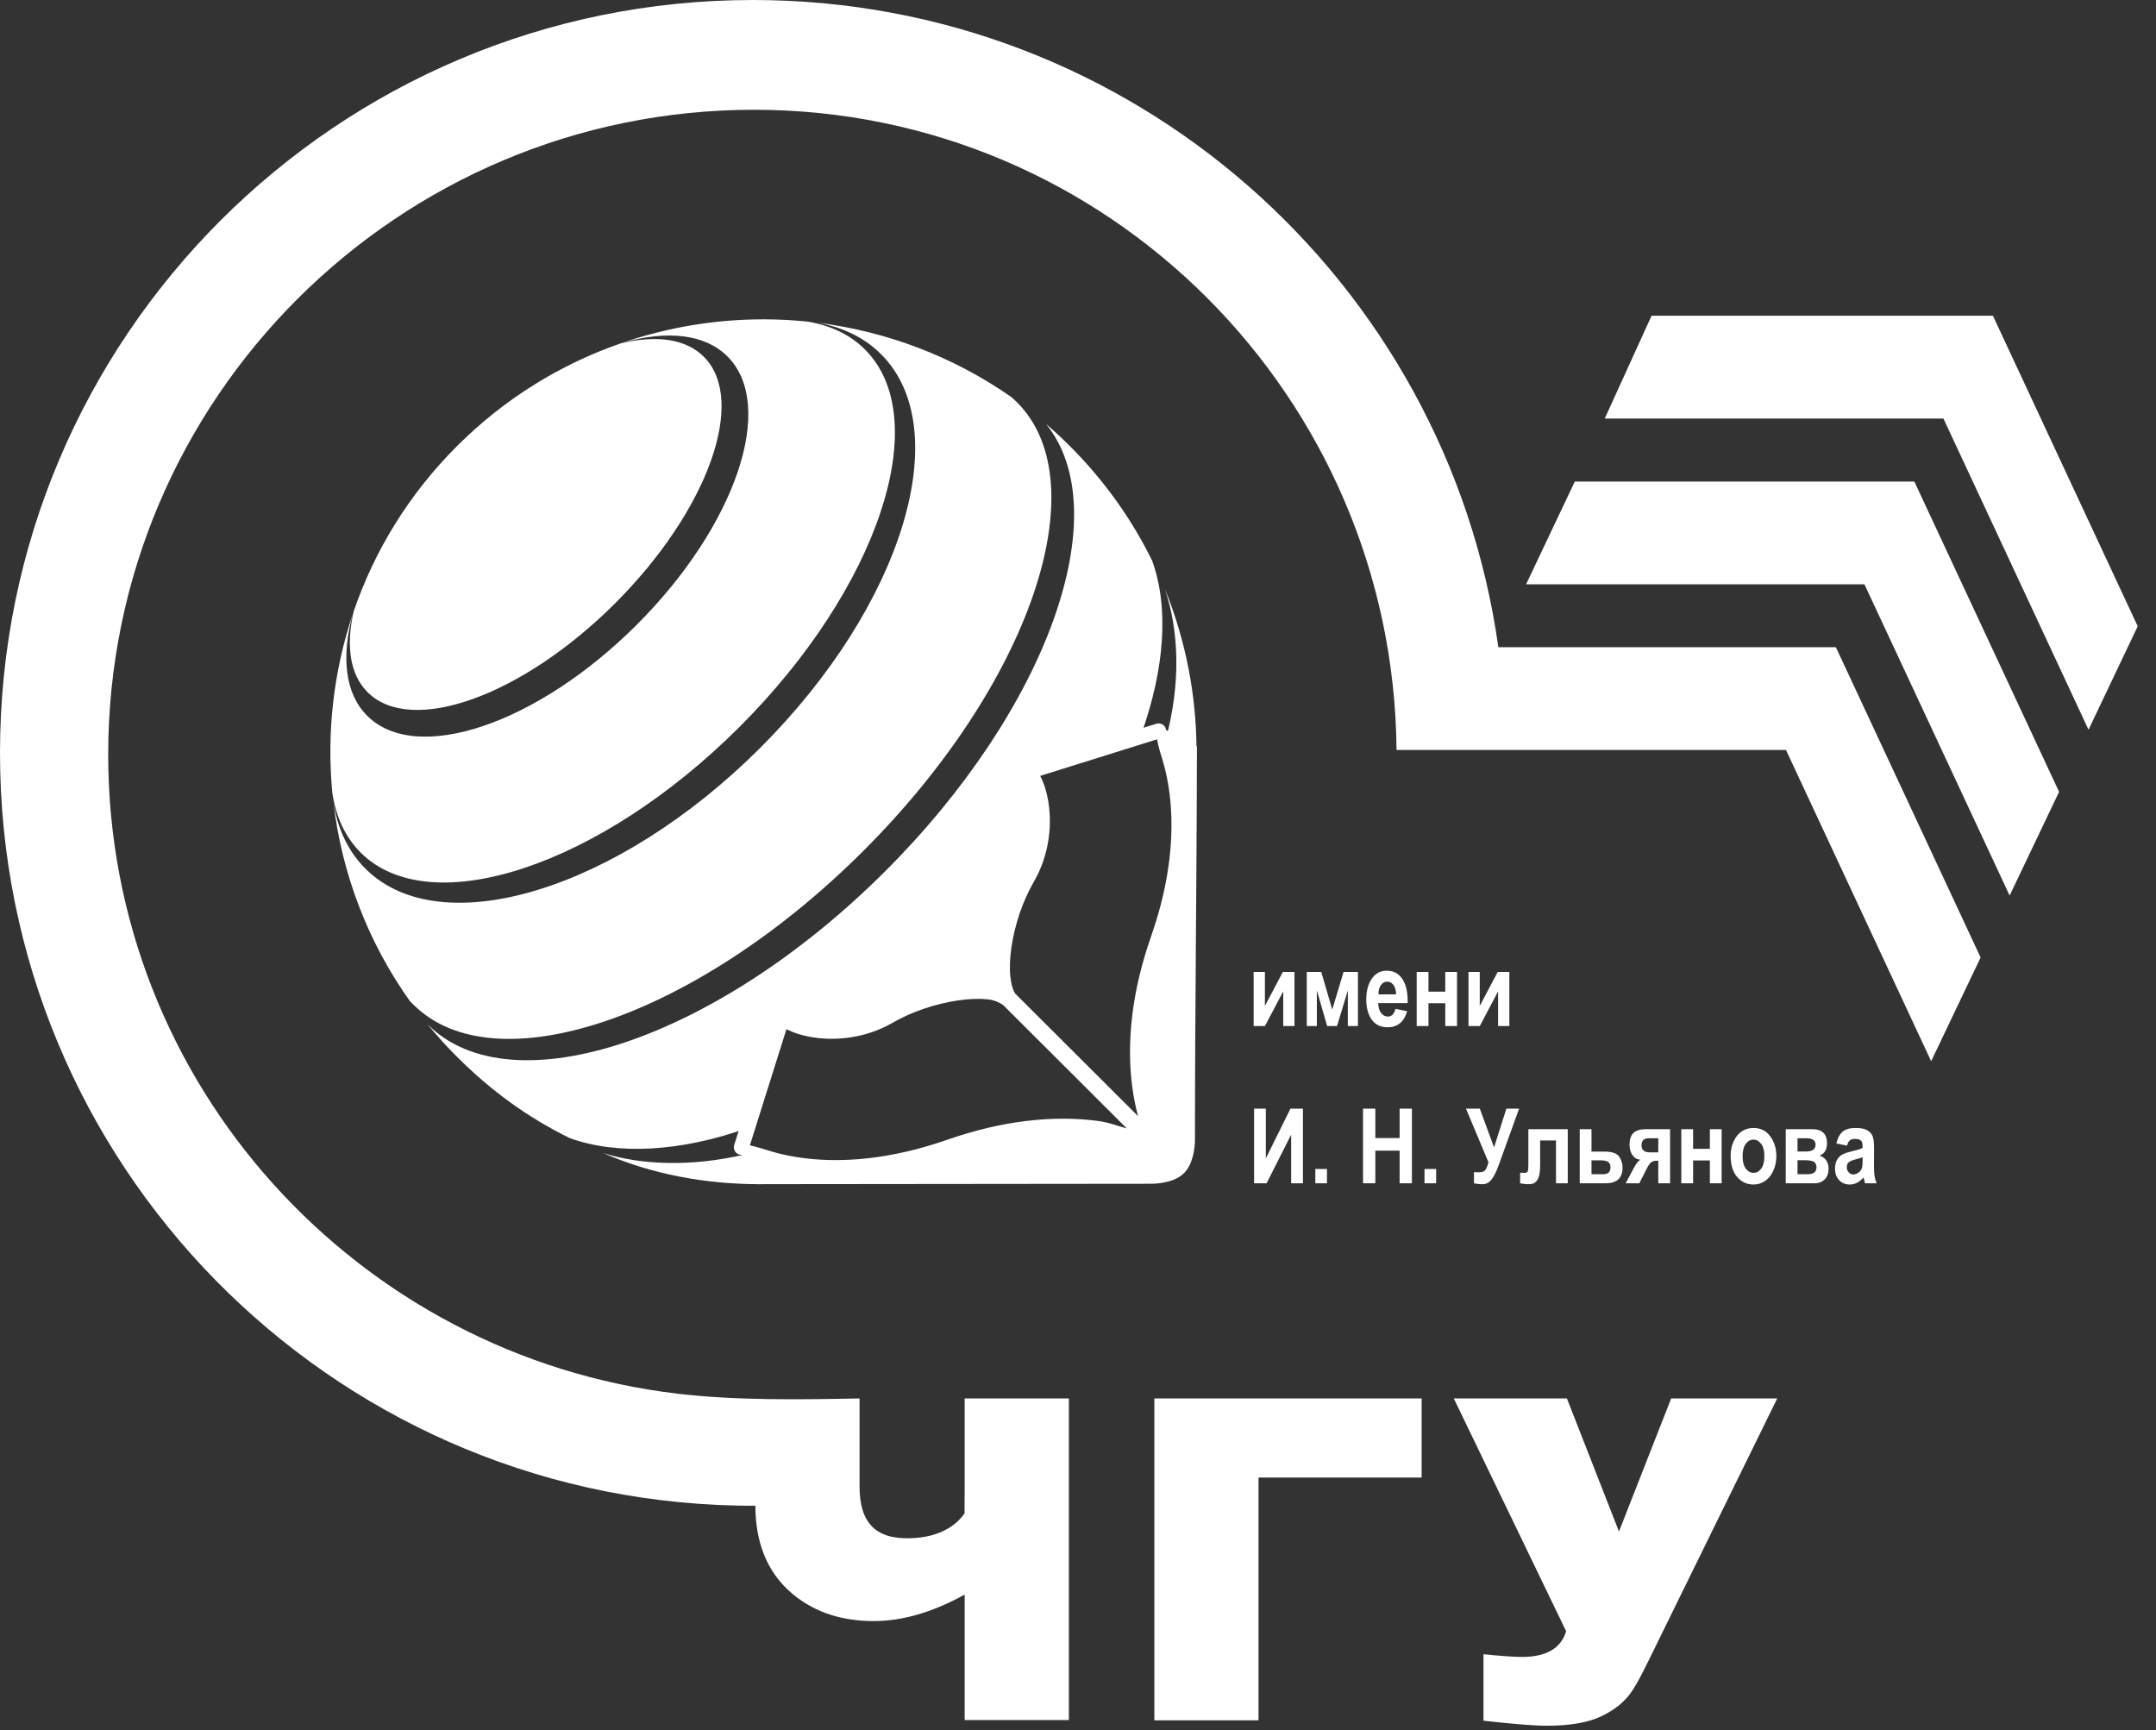 <?xml version="1.0" encoding="UTF-8"?> <svg xmlns="http://www.w3.org/2000/svg" width="81" height="65" viewBox="0 0 81 65" fill="none"><rect x="0" y="0" width="81" height="65" fill="#333333" stroke="none"/><path d="M53.41 55.51H47.282V64.631H43.368V52.538H53.41V55.51Z" fill="white"></path><path d="M54.618 52.538H58.868L60.824 57.537L62.785 52.538H66.77L62.186 61.878C61.823 62.619 61.548 63.192 61.295 63.561C61.041 63.932 60.666 64.237 60.167 64.476C59.669 64.715 58.984 64.834 58.113 64.834C57.652 64.834 56.858 64.772 55.734 64.645V62.148C56.398 62.216 56.882 62.249 57.186 62.249C58.092 62.249 58.644 61.928 58.839 61.284L54.618 52.538V52.538Z" fill="white"></path><path fill-rule="evenodd" clip-rule="evenodd" d="M28.708 11.997H28.682C26.892 11.997 25.105 12.29 23.394 12.874C25.048 12.403 26.475 12.537 27.329 13.389C29.179 15.234 27.648 19.755 23.912 23.482C20.175 27.21 15.646 28.738 13.797 26.892C12.96 26.059 12.815 24.678 13.252 23.072C12.526 25.239 12.271 27.53 12.485 29.785C12.619 30.682 12.968 31.449 13.551 32.032C16.173 34.648 22.543 32.538 27.774 27.319C33.004 22.101 35.118 15.746 32.495 13.128C31.934 12.569 31.203 12.224 30.345 12.083C29.802 12.027 29.255 11.998 28.708 11.997V11.997ZM33.101 13.307C35.941 16.14 33.905 22.766 28.557 28.101C23.208 33.439 16.569 35.469 13.73 32.636C13.075 31.982 12.679 31.129 12.525 30.134C12.837 32.795 13.808 35.394 15.438 37.666L15.408 37.614C15.447 37.657 15.486 37.699 15.528 37.74C18.599 40.805 26.168 38.224 32.428 31.976C38.69 25.727 41.278 18.175 38.206 15.111C38.135 15.041 38.061 14.973 37.983 14.908C35.779 13.372 33.278 12.444 30.715 12.124C31.659 12.291 32.473 12.68 33.101 13.307V13.307ZM23.334 12.895C21.085 13.674 18.973 14.959 17.177 16.751C15.362 18.562 14.064 20.696 13.288 22.968C12.993 24.254 13.142 25.339 13.81 26.006C15.453 27.646 19.614 26.154 23.102 22.674C26.589 19.194 28.085 15.043 26.442 13.402C25.989 12.95 25.345 12.737 24.577 12.737C24.191 12.737 23.773 12.791 23.334 12.895ZM33.247 32.741C26.915 39.06 19.227 41.635 16.076 38.493L16.053 38.469C16.401 38.897 16.776 39.313 17.177 39.711C18.474 41.005 19.846 41.992 21.406 42.758C23.18 43.4 25.569 43.273 28.048 42.39C28.466 41.06 29.378 38.147 29.383 38.152C29.973 38.7 31.832 39.013 33.39 38.115C34.259 37.611 35.328 37.296 36.237 37.207C36.485 36.977 37.292 37.381 37.532 37.14C37.774 36.899 37.447 36.016 37.675 35.77C37.764 34.864 38.082 33.796 38.584 32.929C39.487 31.374 39.172 29.522 38.623 28.932C38.618 28.928 41.541 28.015 42.873 27.599C43.756 25.125 43.927 22.827 43.282 21.056C42.515 19.501 41.483 18.045 40.188 16.751C39.899 16.463 39.602 16.189 39.298 15.927C41.99 19.244 39.375 26.627 33.247 32.741V32.741ZM43.794 27.791C44.152 28.613 44.75 30.801 43.828 34.174C45.349 30.305 45.327 25.973 43.761 22.119C44.303 23.716 44.364 25.7 43.794 27.791ZM37.783 37.309L37.742 37.35C37.806 37.378 37.865 37.41 37.916 37.447C37.88 37.395 37.848 37.337 37.819 37.274L37.783 37.309V37.309ZM40.187 39.712L37.916 37.447L40.187 39.712ZM22.659 43.316C26.26 44.9 30.787 44.848 34.627 43.348C31.246 44.265 29.202 43.628 28.382 43.271C28.229 43.313 28.079 43.35 27.926 43.385C26.021 43.825 24.113 43.785 22.659 43.316V43.316Z" fill="url(#paint0_radial_9_15)"></path><path d="M38.777 28.651L39.383 28.461C40.661 28.059 43.001 27.328 43.444 27.19C43.592 27.144 43.752 27.224 43.799 27.376C43.809 27.409 43.813 27.442 43.812 27.475C43.929 27.661 44.073 27.933 44.184 28.28C44.285 28.597 44.386 28.992 44.46 29.457C44.581 30.218 44.633 31.176 44.501 32.312C44.397 33.217 44.175 34.239 43.779 35.369C43.42 36.393 43.212 37.324 43.107 38.155C42.979 39.169 43.004 40.036 43.097 40.744C43.159 41.216 43.252 41.618 43.348 41.946C43.507 42.485 43.673 42.812 43.734 42.921L43.737 42.926L43.737 42.927L43.738 42.929L43.74 42.934L43.742 42.937L43.744 42.941L43.75 42.953L43.75 42.953L43.756 42.97C43.762 42.986 43.766 43.002 43.769 43.019C43.8 43.22 43.608 43.407 43.395 43.331L43.379 43.325L43.378 43.325L43.366 43.319L43.362 43.317L43.359 43.315L43.354 43.313L43.352 43.312L43.352 43.312L43.347 43.309C43.237 43.248 42.91 43.082 42.371 42.923C42.043 42.827 41.639 42.734 41.166 42.672C40.459 42.58 39.59 42.555 38.57 42.683C37.736 42.788 36.802 42.995 35.778 43.352C34.646 43.747 33.622 43.968 32.715 44.073C31.577 44.204 30.618 44.153 29.855 44.032C29.39 43.958 28.995 43.857 28.677 43.756C28.323 43.644 28.045 43.5 27.859 43.386C27.829 43.386 27.799 43.382 27.769 43.373C27.62 43.327 27.537 43.168 27.583 43.018L29.121 38.131H29.121C29.133 38.092 29.154 38.054 29.184 38.022C29.29 37.908 29.47 37.901 29.584 38.008C29.706 38.121 29.904 38.224 30.154 38.304C30.408 38.386 30.712 38.44 31.043 38.456C31.405 38.473 31.801 38.442 32.203 38.347C32.554 38.264 32.908 38.131 33.243 37.94L33.256 37.932C33.651 37.703 34.086 37.511 34.527 37.361C34.993 37.202 35.469 37.088 35.919 37.023C36.37 36.958 36.798 36.943 37.165 36.981C37.259 36.991 37.35 37.005 37.436 37.022C37.419 36.936 37.406 36.846 37.396 36.752C37.358 36.386 37.373 35.959 37.438 35.508C37.503 35.06 37.617 34.584 37.776 34.119C37.927 33.678 38.118 33.244 38.347 32.85C38.545 32.508 38.681 32.152 38.765 31.8L38.764 31.8C38.859 31.4 38.89 31.005 38.873 30.645C38.858 30.314 38.802 30.012 38.721 29.758C38.641 29.507 38.537 29.31 38.423 29.188C38.317 29.074 38.324 28.895 38.438 28.788C38.495 28.735 38.691 28.678 38.777 28.651V28.651ZM39.551 29.002L39.079 29.15C39.147 29.279 39.208 29.425 39.26 29.585C39.356 29.884 39.42 30.237 39.438 30.618C39.458 31.031 39.423 31.48 39.316 31.931L39.315 31.93V31.931C39.218 32.336 39.063 32.744 38.837 33.134C38.628 33.495 38.452 33.894 38.313 34.301C38.165 34.733 38.059 35.174 37.999 35.588C37.94 35.996 37.925 36.376 37.959 36.695C37.987 36.964 38.048 37.184 38.144 37.33L40.907 40.087L42.757 41.933C42.671 41.617 42.592 41.244 42.536 40.817C42.438 40.068 42.411 39.153 42.546 38.084C42.656 37.215 42.872 36.245 43.245 35.182C43.625 34.097 43.838 33.116 43.938 32.247C44.063 31.167 44.015 30.262 43.901 29.546C43.832 29.109 43.738 28.743 43.645 28.451C43.526 28.077 43.485 27.858 43.471 27.775C42.801 27.984 40.727 28.632 39.551 29.002V29.002ZM42.333 42.395L40.455 40.519L37.691 37.761C37.545 37.665 37.378 37.573 37.108 37.544C36.788 37.511 36.407 37.525 35.999 37.584C35.583 37.644 35.142 37.75 34.709 37.897C34.301 38.036 33.901 38.213 33.54 38.422L33.524 38.431C33.135 38.653 32.731 38.804 32.334 38.899C31.881 39.006 31.432 39.04 31.019 39.021C30.637 39.003 30.283 38.939 29.984 38.843C29.823 38.792 29.676 38.731 29.547 38.663L28.174 43.028C28.266 43.049 28.483 43.102 28.848 43.218C29.14 43.311 29.506 43.404 29.944 43.473C30.661 43.587 31.568 43.635 32.65 43.51C33.521 43.41 34.505 43.197 35.592 42.818C36.661 42.445 37.633 42.229 38.502 42.12C39.57 41.986 40.487 42.013 41.239 42.111C41.665 42.167 42.017 42.31 42.333 42.395V42.395Z" fill="white"></path><path d="M43.42 42.903C43.299 42.697 41.717 39.848 43.42 34.989C44.898 30.77 44.031 28.351 43.662 27.553C43.602 27.423 43.629 27.344 43.614 27.322L44.967 28.045C44.962 33.162 44.895 37.686 44.894 42.801C44.894 43.161 44.814 43.738 44.485 44.071C44.169 44.39 43.611 44.473 43.229 44.473L28.422 44.488L27.785 43.068C27.941 43.169 30.573 44.627 35.496 42.911C40.305 41.232 43.147 42.748 43.42 42.903V42.903Z" fill="white"></path><path d="M47.099 38.547V36.515H47.522V37.791L48.196 36.515H48.633V38.547H48.211V37.245L47.523 38.547H47.099ZM49.095 38.547V36.515H49.639L50.052 37.93L50.477 36.515H51.017V38.547H50.637V37.21L50.232 38.547H49.861L49.474 37.21V38.547H49.095V38.547ZM52.426 37.901L52.865 37.991C52.806 38.195 52.715 38.347 52.591 38.446C52.467 38.544 52.316 38.594 52.139 38.594C51.892 38.594 51.702 38.512 51.568 38.347C51.409 38.156 51.33 37.887 51.33 37.543C51.33 37.203 51.41 36.931 51.569 36.727C51.704 36.554 51.879 36.468 52.093 36.468C52.331 36.468 52.518 36.556 52.653 36.733C52.809 36.934 52.886 37.232 52.886 37.624L52.884 37.686H51.78C51.783 37.846 51.819 37.971 51.889 38.059C51.959 38.147 52.043 38.191 52.142 38.191C52.284 38.191 52.379 38.094 52.426 37.901ZM52.45 37.357C52.446 37.198 52.412 37.079 52.348 36.999C52.284 36.919 52.208 36.879 52.12 36.879C52.026 36.879 51.948 36.921 51.884 37.004C51.819 37.088 51.787 37.206 51.788 37.357H52.45ZM53.225 38.547V36.515H53.667V37.255H54.298V36.515H54.74V38.547H54.298V37.69H53.667V38.547H53.225ZM55.171 38.547V36.515H55.594V37.791L56.268 36.515H56.706V38.547H56.283V37.245L55.595 38.547H55.171ZM47.115 44.454V41.651H47.557V43.519L48.482 41.651H48.951V44.454H48.508V42.627L47.586 44.454H47.115ZM49.416 44.454V43.918H49.854V44.454H49.416ZM51.209 44.454V41.651H51.671V42.755H52.583V41.651H53.045V44.454H52.583V43.229H51.671V44.454H51.209ZM53.518 44.454V43.918H53.956V44.454H53.518ZM55.922 43.667L55.076 41.651H55.596L56.131 43.106L56.593 41.651H57.072L56.302 43.782C56.206 44.042 56.113 44.225 56.023 44.331C55.933 44.437 55.826 44.49 55.7 44.49C55.58 44.49 55.472 44.478 55.377 44.455V44.035C55.454 44.041 55.512 44.043 55.551 44.043C55.664 44.043 55.743 44.02 55.788 43.974C55.833 43.926 55.878 43.825 55.922 43.667V43.667ZM58.458 44.454V42.845H57.863V43.773C57.863 43.922 57.852 44.044 57.832 44.14C57.812 44.235 57.777 44.311 57.728 44.368C57.679 44.425 57.631 44.46 57.583 44.471C57.536 44.484 57.47 44.49 57.386 44.49C57.335 44.49 57.243 44.478 57.111 44.455V44.059C57.147 44.062 57.207 44.063 57.292 44.063C57.344 44.063 57.379 44.044 57.395 44.008C57.412 43.971 57.42 43.89 57.42 43.762V42.422H58.9V44.454H58.458V44.454ZM59.35 44.454V42.422H59.792V43.264H60.273C60.562 43.264 60.749 43.328 60.833 43.457C60.917 43.585 60.959 43.72 60.959 43.862C60.959 44.257 60.749 44.454 60.329 44.454H59.35V44.454ZM59.792 43.593V44.114H60.239C60.416 44.114 60.505 44.027 60.505 43.854C60.505 43.765 60.478 43.699 60.423 43.656C60.368 43.614 60.266 43.593 60.117 43.593H59.792ZM61.839 42.422H62.744V44.454H62.301V43.609H62.227C62.146 43.609 62.08 43.63 62.029 43.672C61.979 43.714 61.928 43.786 61.877 43.887L61.588 44.454H61.076L61.389 43.867C61.477 43.7 61.559 43.602 61.633 43.572C61.504 43.56 61.403 43.501 61.33 43.396C61.257 43.292 61.221 43.159 61.221 42.999C61.221 42.803 61.27 42.657 61.369 42.563C61.468 42.469 61.625 42.422 61.839 42.422V42.422ZM62.301 43.292V42.763H61.948C61.763 42.763 61.671 42.851 61.671 43.028C61.671 43.204 61.773 43.292 61.978 43.292H62.301V43.292ZM63.166 44.454V42.422H63.609V43.162H64.239V42.422H64.681V44.454H64.239V43.597H63.609V44.454H63.166ZM65.019 43.41C65.019 43.211 65.058 43.029 65.138 42.866C65.216 42.702 65.32 42.58 65.447 42.498C65.575 42.417 65.718 42.376 65.877 42.376C66.145 42.376 66.355 42.481 66.508 42.691C66.661 42.901 66.737 43.146 66.737 43.427C66.737 43.636 66.698 43.825 66.618 43.994C66.538 44.162 66.434 44.289 66.304 44.374C66.175 44.459 66.033 44.501 65.879 44.501C65.632 44.501 65.427 44.407 65.263 44.218C65.1 44.029 65.019 43.759 65.019 43.41V43.41ZM65.469 43.438C65.469 43.644 65.509 43.799 65.59 43.905C65.671 44.01 65.768 44.063 65.882 44.063C65.993 44.063 66.089 44.01 66.168 43.904C66.247 43.798 66.287 43.641 66.287 43.434C66.287 43.233 66.247 43.079 66.166 42.973C66.085 42.867 65.989 42.814 65.876 42.814C65.764 42.814 65.669 42.867 65.589 42.973C65.509 43.079 65.469 43.234 65.469 43.438V43.438ZM68.173 44.454H67.09V42.422H68.083C68.455 42.422 68.64 42.599 68.64 42.953C68.64 43.191 68.547 43.344 68.36 43.415C68.586 43.493 68.699 43.661 68.699 43.92C68.699 44.08 68.65 44.209 68.554 44.307C68.458 44.405 68.331 44.454 68.173 44.454ZM67.532 42.763V43.26H67.856C68.092 43.26 68.209 43.174 68.209 43.002C68.209 42.843 68.092 42.763 67.856 42.763H67.532ZM67.532 43.589V44.114H67.916C68.135 44.114 68.245 44.027 68.245 43.854C68.245 43.769 68.217 43.703 68.162 43.658C68.108 43.612 67.987 43.589 67.799 43.589H67.532V43.589ZM69.391 43.041L68.992 42.959C69.04 42.751 69.12 42.603 69.231 42.512C69.342 42.421 69.502 42.376 69.711 42.376C69.897 42.376 70.038 42.402 70.136 42.454C70.234 42.506 70.304 42.577 70.346 42.667C70.388 42.757 70.409 42.921 70.409 43.158L70.405 43.786C70.405 43.962 70.412 44.093 70.426 44.18C70.439 44.266 70.465 44.357 70.503 44.454H70.068L70.011 44.233C69.936 44.322 69.855 44.389 69.769 44.434C69.683 44.479 69.591 44.501 69.494 44.501C69.332 44.501 69.199 44.447 69.096 44.337C68.992 44.228 68.941 44.083 68.941 43.902C68.941 43.786 68.962 43.686 69.004 43.6C69.046 43.515 69.106 43.446 69.182 43.395C69.259 43.344 69.382 43.299 69.551 43.26C69.755 43.212 69.898 43.168 69.978 43.127C69.978 43.015 69.97 42.941 69.954 42.906C69.938 42.871 69.909 42.843 69.867 42.82C69.824 42.798 69.764 42.787 69.686 42.787C69.608 42.787 69.546 42.804 69.501 42.84C69.456 42.876 69.419 42.943 69.391 43.041V43.041ZM69.978 43.476C69.922 43.498 69.834 43.526 69.715 43.556C69.578 43.592 69.489 43.632 69.446 43.675C69.404 43.719 69.383 43.776 69.383 43.845C69.383 43.922 69.406 43.988 69.453 44.042C69.5 44.095 69.559 44.122 69.629 44.122C69.692 44.122 69.754 44.1 69.815 44.057C69.876 44.014 69.919 43.963 69.943 43.904C69.966 43.846 69.978 43.739 69.978 43.583V43.476V43.476Z" fill="white"></path><path d="M52.468 28.175C52.347 14.912 41.617 4.124 28.326 4.124C14.96 4.124 4.065 14.982 4.065 28.348C4.065 40.747 13.448 50.946 25.467 52.361C27.679 52.621 30.069 52.58 32.293 52.538V55.836C32.293 57.191 32.875 57.832 34.201 57.79C35.244 57.758 35.883 57.36 36.238 56.857C36.238 56.611 36.242 56.239 36.242 55.842V52.538H40.157V64.621H36.242V59.907C35.044 60.571 33.905 60.902 32.824 60.902C31.534 60.902 30.468 60.521 29.633 59.757C28.798 58.992 28.379 57.904 28.379 56.569C28.143 56.57 27.898 56.567 27.662 56.562C12.329 56.231 0 43.697 0 28.284C0 12.663 12.663 0 28.284 0C42.553 0 54.354 10.565 56.29 24.3C56.29 24.303 56.291 24.312 56.291 24.315H68.973L74.411 35.972L72.553 39.869L67.098 28.175H52.468V28.175Z" fill="white"></path><path d="M57.334 21.952L59.164 18.092H71.921L77.359 29.749L75.501 33.646L70.046 21.952H57.334Z" fill="white"></path><path d="M60.289 15.725L62.049 11.861H74.873L80.313 23.528L78.465 27.415L73.014 15.725H60.289Z" fill="white"></path><defs><radialGradient id="paint0_radial_9_15" cx="0" cy="0" r="1" gradientUnits="userSpaceOnUse" gradientTransform="translate(15.664 17.525) scale(17.396)"><stop stop-color="white"></stop><stop offset="0.329" stop-color="white"></stop><stop offset="1" stop-color="white"></stop></radialGradient></defs></svg> 